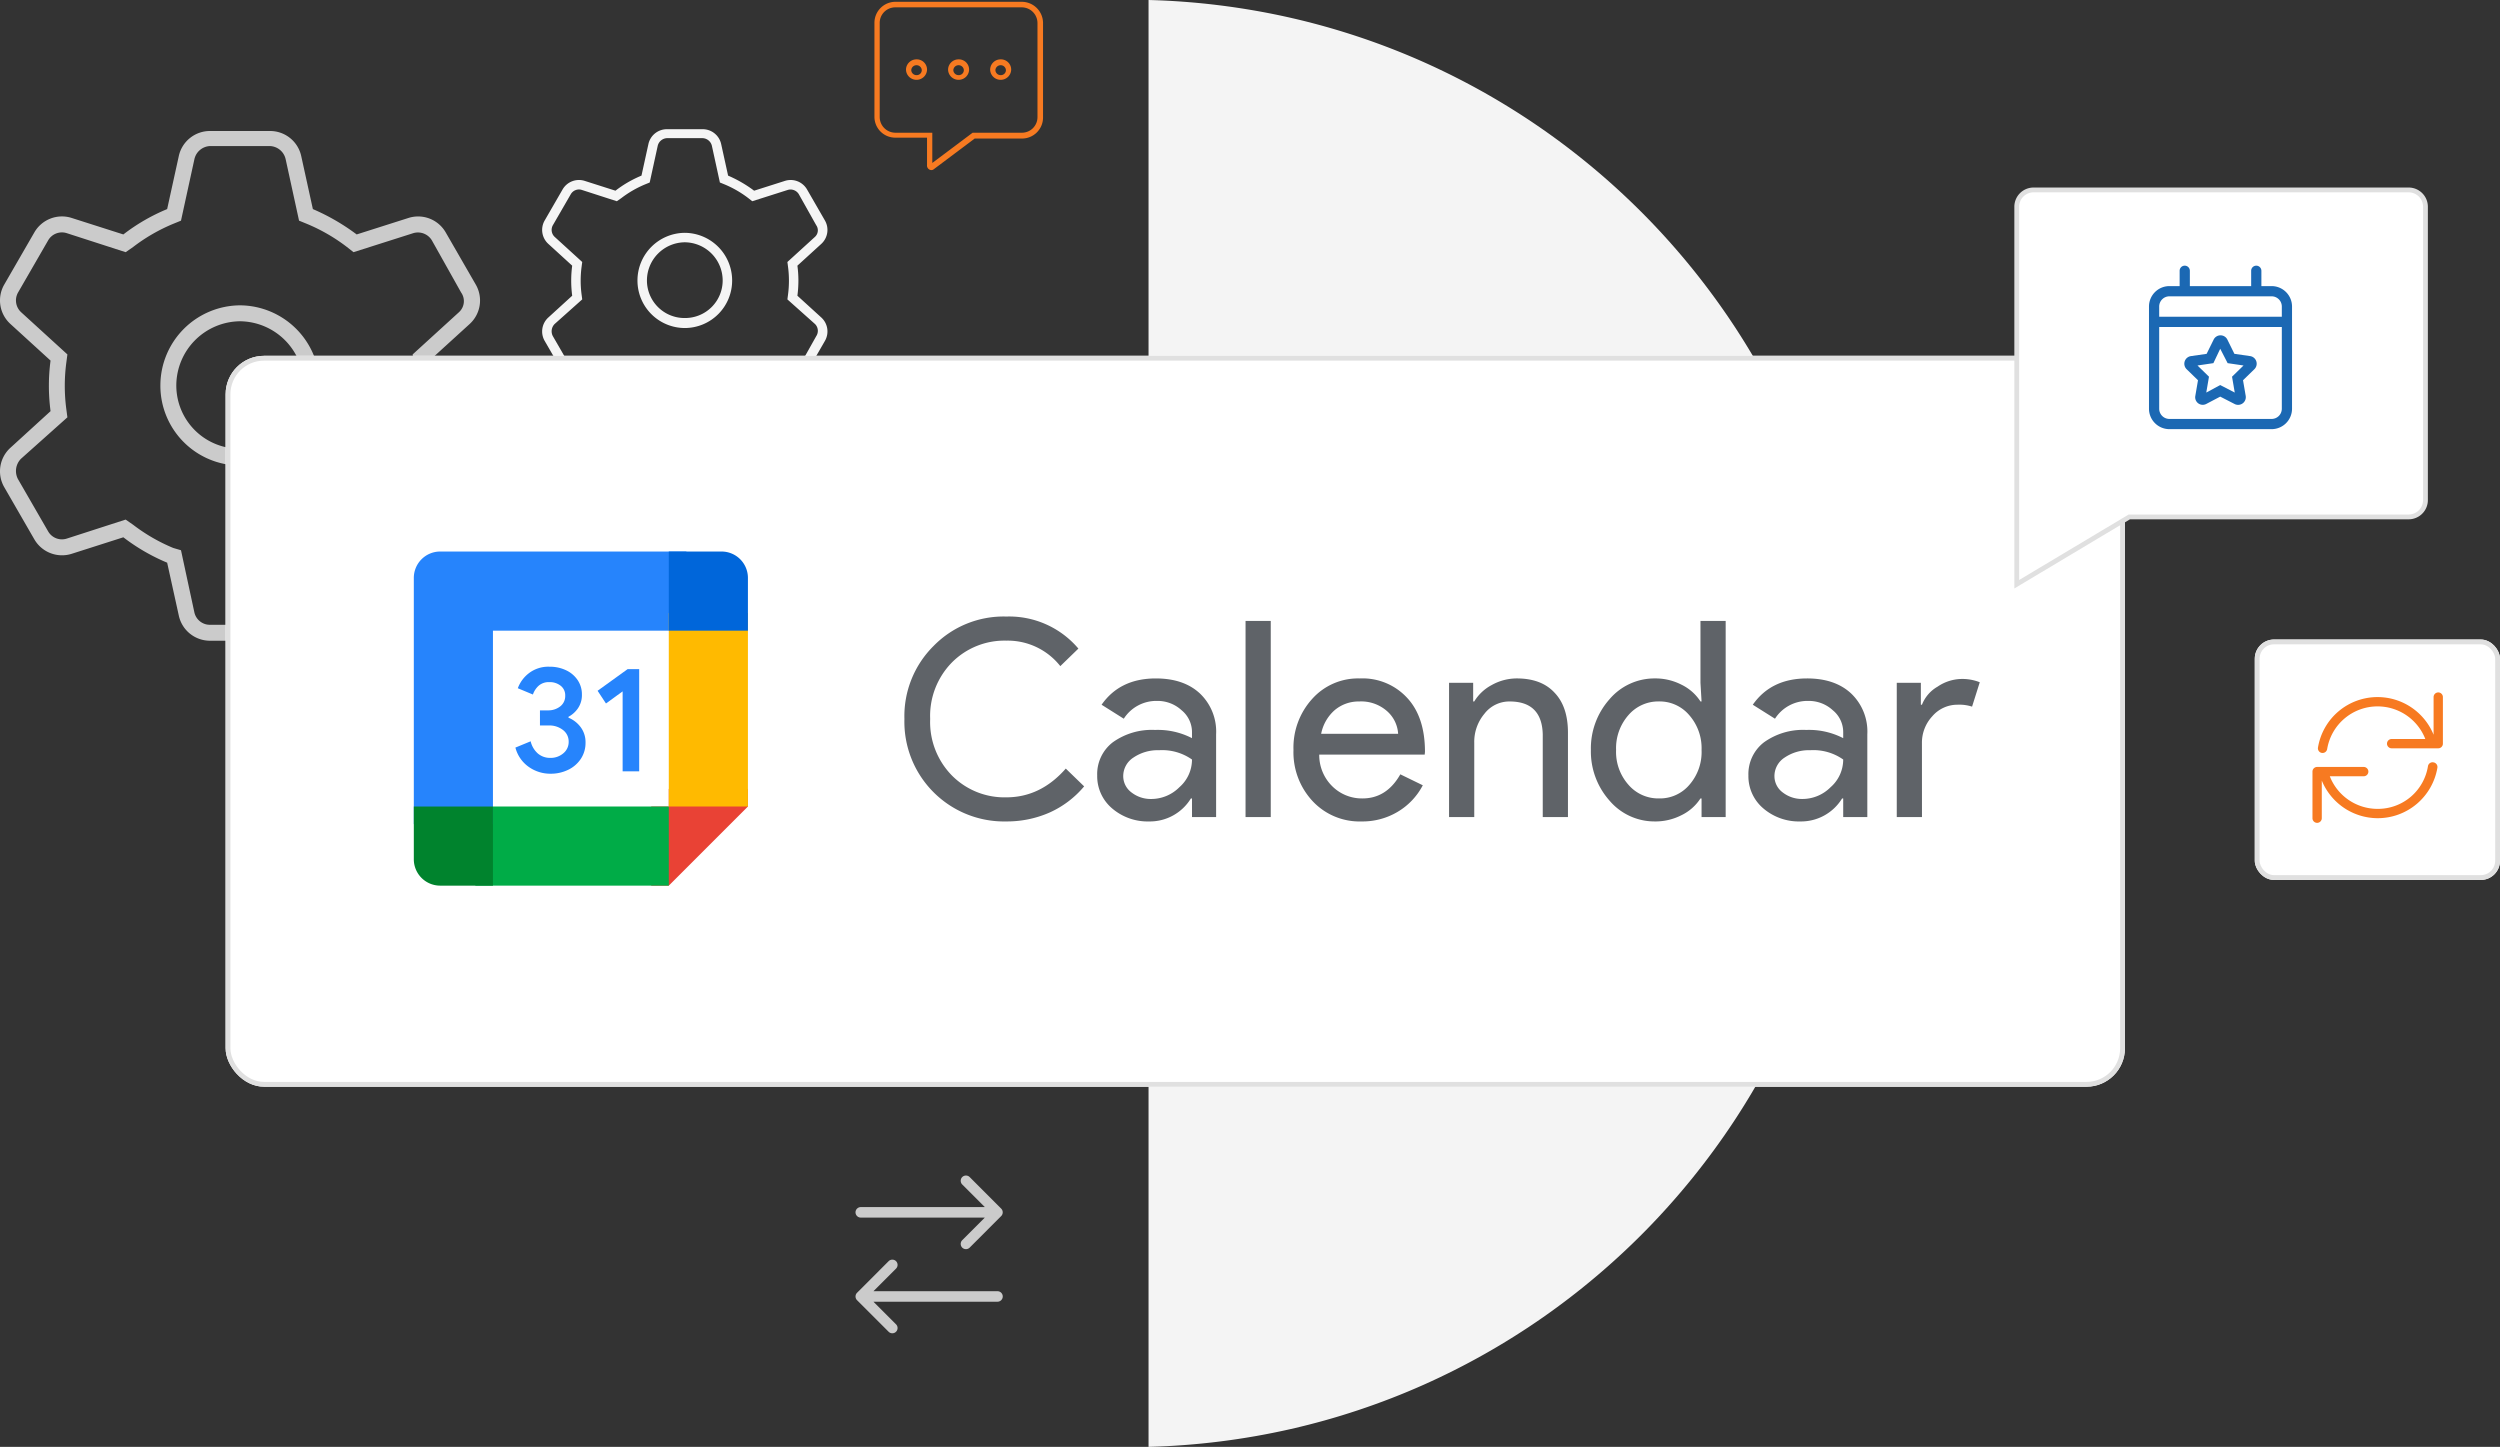 <svg xmlns="http://www.w3.org/2000/svg" xmlns:xlink="http://www.w3.org/1999/xlink" width="519.917" height="300.898" viewBox="0 0 519.917 300.898">
  <rect x="0" y="0" width="519.917" height="300.898" fill="#333333" stroke="none"/>
  <defs>
    <clipPath id="clip-path">
      <rect id="Rectangle_10124" data-name="Rectangle 10124" width="87.326" height="87.326" transform="translate(0 0)" fill="#fff"/>
    </clipPath>
  </defs>
  <g id="integrations-gcalendarhero" transform="translate(-967.083 -183)">
    <path id="Path_24957" data-name="Path 24957" d="M36.438-39.936A16.678,16.678,0,0,1,53-56.5,16.678,16.678,0,0,1,69.563-39.936,16.6,16.6,0,0,1,53-23.187,16.6,16.6,0,0,1,36.438-39.936ZM53-53.186a13.384,13.384,0,0,0-13.25,13.25A13.144,13.144,0,0,0,53-26.686a13.144,13.144,0,0,0,13.25-13.25A13.384,13.384,0,0,0,53-53.186ZM88.03-74.672a6.618,6.618,0,0,1,7.743,3l6.252,10.848a6.616,6.616,0,0,1-1.263,8.2L92.4-45.009a39.446,39.446,0,0,1,.352,5.072,40.793,40.793,0,0,1-.352,5.445l8.364,7.619a6.616,6.616,0,0,1,1.263,8.2L95.773-7.826a6.643,6.643,0,0,1-7.743,3L77.264-8.261a45.3,45.3,0,0,1-9.109,5.279L65.732,8.033a6.626,6.626,0,0,1-6.48,5.217h-12.5a6.626,6.626,0,0,1-6.48-5.217L37.845-2.981a40.691,40.691,0,0,1-9.109-5.279L17.979-4.824a6.648,6.648,0,0,1-7.747-3L3.971-18.674a6.608,6.608,0,0,1,1.275-8.2l8.35-7.619a40.832,40.832,0,0,1-.346-5.445,39.409,39.409,0,0,1,.346-5.072l-8.35-7.619a6.608,6.608,0,0,1-1.275-8.2l6.261-10.848a6.622,6.622,0,0,1,7.747-3l10.757,3.433a39.815,39.815,0,0,1,9.109-5.273l2.422-11.029a6.621,6.621,0,0,1,6.48-5.209h12.5a6.621,6.621,0,0,1,6.48,5.209l2.422,11.029a44.209,44.209,0,0,1,9.109,5.273ZM30.765-68.631l-1.553,1.077L16.974-71.509A3.305,3.305,0,0,0,13.1-70.018L6.838-59.17a3.338,3.338,0,0,0,.638,4.1L17.1-46.292l-.226,1.718a36.657,36.657,0,0,0-.317,4.824,36.657,36.657,0,0,0,.317,4.824l.226,1.718L7.476-24.616a3.61,3.61,0,0,0-.638,4.286L13.1-9.482a3.305,3.305,0,0,0,3.874,1.491l12.238-3.954,1.553,1.077a37.13,37.13,0,0,0,8.343,4.824l1.615.476L43.5,7.329a3.305,3.305,0,0,0,3.25,2.609h12.5A3.305,3.305,0,0,0,62.5,7.329l2.774-12.9,1.615-.476a37.13,37.13,0,0,0,8.343-4.824L76.6-11.946,89.023-7.991a3.383,3.383,0,0,0,3.871-1.491L98.982-20.33a3.35,3.35,0,0,0-.455-4.286L88.9-33.208l.228-1.718a37.021,37.021,0,0,0,.311-4.824,37.021,37.021,0,0,0-.311-4.824L88.9-46.292l9.627-8.778a3.1,3.1,0,0,0,.455-4.1L92.895-70.018a3.383,3.383,0,0,0-3.871-1.491L76.6-67.554l-1.366-1.077a37.036,37.036,0,0,0-8.343-4.82l-1.615-.66L62.5-86.833a3.483,3.483,0,0,0-3.25-2.791h-12.5a3.483,3.483,0,0,0-3.25,2.791L40.723-74.111l-1.615.66A37.036,37.036,0,0,0,30.765-68.631Z" transform="translate(964 303)" fill="#cbcbcb"/>
    <path id="Path_24958" data-name="Path 24958" d="M21.656-23.736A9.913,9.913,0,0,1,31.5-33.579a9.913,9.913,0,0,1,9.844,9.844A9.865,9.865,0,0,1,31.5-13.781,9.865,9.865,0,0,1,21.656-23.736ZM31.5-31.611a7.954,7.954,0,0,0-7.875,7.875A7.812,7.812,0,0,0,31.5-15.861a7.812,7.812,0,0,0,7.875-7.875A7.954,7.954,0,0,0,31.5-31.611Zm20.82-12.77a3.933,3.933,0,0,1,4.6,1.782l3.716,6.448a3.932,3.932,0,0,1-.751,4.873L54.916-26.75a23.444,23.444,0,0,1,.209,3.015,24.245,24.245,0,0,1-.209,3.236l4.971,4.528a3.932,3.932,0,0,1,.751,4.873L56.921-4.651a3.948,3.948,0,0,1-4.6,1.784l-6.4-2.043a26.922,26.922,0,0,1-5.414,3.138l-1.44,6.546a3.938,3.938,0,0,1-3.851,3.1H27.784a3.938,3.938,0,0,1-3.851-3.1l-1.44-6.546A24.184,24.184,0,0,1,17.079-4.91L10.685-2.867a3.951,3.951,0,0,1-4.6-1.784L2.36-11.1a3.927,3.927,0,0,1,.758-4.873L8.08-20.5a24.268,24.268,0,0,1-.205-3.236A23.422,23.422,0,0,1,8.08-26.75L3.118-31.279a3.927,3.927,0,0,1-.758-4.873L6.081-42.6a3.936,3.936,0,0,1,4.6-1.782l6.394,2.04a23.663,23.663,0,0,1,5.414-3.134l1.44-6.555a3.935,3.935,0,0,1,3.851-3.1h7.432a3.935,3.935,0,0,1,3.851,3.1l1.44,6.555a26.275,26.275,0,0,1,5.414,3.134ZM18.285-40.79l-.923.64L10.089-42.5a1.964,1.964,0,0,0-2.3.886L4.064-35.167a1.984,1.984,0,0,0,.379,2.436l5.723,5.217-.134,1.021a21.787,21.787,0,0,0-.188,2.867,21.787,21.787,0,0,0,.188,2.867l.134,1.021L4.443-14.63a2.146,2.146,0,0,0-.379,2.547L7.786-5.636a1.964,1.964,0,0,0,2.3.886L17.362-7.1l.923.64a22.068,22.068,0,0,0,4.959,2.867l.96.283,1.649,7.666a1.965,1.965,0,0,0,1.932,1.55h7.432a1.965,1.965,0,0,0,1.932-1.55L38.8-3.31l.96-.283A22.068,22.068,0,0,0,44.715-6.46l.812-.64L52.91-4.75a2.011,2.011,0,0,0,2.3-.886l3.618-6.448a1.991,1.991,0,0,0-.271-2.547l-5.722-5.106.135-1.021a22,22,0,0,0,.185-2.867,22,22,0,0,0-.185-2.867l-.135-1.021,5.722-5.217a1.844,1.844,0,0,0,.271-2.436l-3.618-6.448a2.011,2.011,0,0,0-2.3-.886l-7.383,2.35-.812-.64a22.012,22.012,0,0,0-4.959-2.865l-.96-.393-1.649-7.561a2.07,2.07,0,0,0-1.932-1.659H27.784a2.07,2.07,0,0,0-1.932,1.659L24.2-44.047l-.96.393A22.012,22.012,0,0,0,18.285-40.79Z" transform="translate(1078 265)" fill="#f5f5f5"/>
    <path id="Subtraction_1" data-name="Subtraction 1" d="M0,300.9V0A151.153,151.153,0,0,1,29.63,3.718,149.747,149.747,0,0,1,57.18,12.9,150.629,150.629,0,0,1,82.072,26.968a151.628,151.628,0,0,1,21.659,18.38A151.55,151.55,0,0,1,121.58,67.463a150.477,150.477,0,0,1,13.463,25.273,149.762,149.762,0,0,1,8.5,27.854,151.665,151.665,0,0,1,2.962,29.859,151.662,151.662,0,0,1-2.962,29.859,149.764,149.764,0,0,1-8.5,27.854,150.473,150.473,0,0,1-13.463,25.273,151.548,151.548,0,0,1-17.849,22.115,151.628,151.628,0,0,1-21.659,18.38A150.631,150.631,0,0,1,57.18,288,149.752,149.752,0,0,1,29.63,297.18,151.16,151.16,0,0,1,0,300.9Z" transform="translate(1205.943 183)" fill="#f4f4f4"/>
    <g id="Rectangle_10033" data-name="Rectangle 10033" transform="translate(1014 257)" fill="#fff" stroke="#e0e0e0" stroke-width="1">
      <rect width="395" height="152" rx="8" stroke="none"/>
      <rect x="0.5" y="0.5" width="394" height="151" rx="7.5" fill="none"/>
    </g>
    <path id="Path_24959" data-name="Path 24959" d="M30.3-21.1a1.1,1.1,0,0,0,0-1.545L23.741-29.21a1.1,1.1,0,0,0-1.545,0,1.1,1.1,0,0,0,0,1.545l4.7,4.7H1.094A1.1,1.1,0,0,0,0-21.875a1.1,1.1,0,0,0,1.094,1.094h25.8l-4.7,4.7a1.1,1.1,0,0,0,0,1.545,1.1,1.1,0,0,0,1.545,0L30.3-21.1ZM6.884,2.96A1.092,1.092,0,0,0,8.429,1.415l-4.7-4.7h25.8a1.1,1.1,0,0,0,1.094-1.094,1.1,1.1,0,0,0-1.094-1.094H3.732l4.7-4.7a1.1,1.1,0,0,0,0-1.545,1.1,1.1,0,0,0-1.545,0L.321-5.147a1.1,1.1,0,0,0,0,1.545L6.884,2.96Z" transform="translate(1145 457)" fill="#cbcbcb"/>
    <g id="Rectangle_10032" data-name="Rectangle 10032" transform="translate(1436 316)" fill="#fff" stroke="#e0e0e0" stroke-width="1">
      <rect width="51" height="50" rx="4" stroke="none"/>
      <rect x="0.5" y="0.5" width="50" height="49" rx="3.5" fill="none"/>
    </g>
    <path id="Union_2" data-name="Union 2" d="M-6281.5,84V23a3.5,3.5,0,0,1,3.5-3.5h78a3.5,3.5,0,0,1,3.5,3.5V84a3.5,3.5,0,0,1-3.5,3.5h-58.086l-23.415,14Z" transform="translate(7668 203)" fill="#fff" stroke="#e0e0e0" stroke-width="1"/>
    <path id="Path_24956" data-name="Path 24956" d="M8.688-18.655A2.176,2.176,0,0,0,6.5-16.529,2.176,2.176,0,0,0,8.688-14.4a2.176,2.176,0,0,0,2.188-2.126A2.135,2.135,0,0,0,8.688-18.655Zm0,3.281a1.084,1.084,0,0,1-1.094-1.032,1.084,1.084,0,0,1,1.094-1.032,1.084,1.084,0,0,1,1.094,1.032A1.045,1.045,0,0,1,8.688-15.374Zm8.75-3.281a2.176,2.176,0,0,0-2.187,2.126A2.176,2.176,0,0,0,17.438-14.4a2.176,2.176,0,0,0,2.188-2.126A2.135,2.135,0,0,0,17.438-18.655Zm0,3.281a1.084,1.084,0,0,1-1.094-1.032,1.084,1.084,0,0,1,1.094-1.032,1.084,1.084,0,0,1,1.094,1.032A1.045,1.045,0,0,1,17.438-15.374Zm8.75-3.281A2.176,2.176,0,0,0,24-16.529,2.176,2.176,0,0,0,26.188-14.4a2.176,2.176,0,0,0,2.188-2.126A2.135,2.135,0,0,0,26.188-18.655Zm0,3.281a1.084,1.084,0,0,1-1.094-1.032,1.084,1.084,0,0,1,1.094-1.032,1.084,1.084,0,0,1,1.094,1.032A1.045,1.045,0,0,1,26.188-15.374Zm4.375-15.251H4.313A4.371,4.371,0,0,0-.062-26.312V-6.686A4.331,4.331,0,0,0,4.313-2.372h6.562V3.309a.949.949,0,0,0,.9,1.066.8.8,0,0,0,.475-.159l8.538-6.405h9.844A4.371,4.371,0,0,0,35-6.5V-26.312A4.432,4.432,0,0,0,30.563-30.625Zm3.281,24A3.233,3.233,0,0,1,30.563-3.4H20.357L11.97,2.89V-3.4H4.313a3.272,3.272,0,0,1-3.281-3.22V-26.25a3.233,3.233,0,0,1,3.281-3.22h26.25a3.272,3.272,0,0,1,3.281,3.22Z" transform="translate(1149 214)" fill="#f77a21"/>
    <g id="Group_20150" data-name="Group 20150" transform="translate(5.832 4)">
      <g id="Group_20149" data-name="Group 20149" transform="translate(1038.168 285)" clip-path="url(#clip-path)">
        <path id="Path_26198" data-name="Path 26198" d="M48.149,11.579,31.692,9.75,11.579,11.579,9.75,29.864l1.829,18.285,18.285,2.286,18.285-2.286,1.829-18.742Z" transform="translate(14.021 13.578)" fill="#fff"/>
        <path id="Path_26199" data-name="Path 26199" d="M15.246,34.448a7.069,7.069,0,0,1-2.83-4.055l3.173-1.307A4.816,4.816,0,0,0,17.1,31.636a3.887,3.887,0,0,0,2.6.9,4,4,0,0,0,2.674-.946,3.023,3.023,0,0,0,1.12-2.409,2.988,2.988,0,0,0-1.18-2.441,4.574,4.574,0,0,0-2.953-.946H17.522V22.654h1.646a4.011,4.011,0,0,0,2.565-.823,2.713,2.713,0,0,0,1.042-2.253,2.49,2.49,0,0,0-.933-2.034,3.614,3.614,0,0,0-2.363-.763,3.178,3.178,0,0,0-2.222.745,4.373,4.373,0,0,0-1.2,1.833l-3.14-1.308a6.973,6.973,0,0,1,2.3-3.122,6.63,6.63,0,0,1,4.288-1.353,7.82,7.82,0,0,1,3.465.745,5.928,5.928,0,0,1,2.409,2.066,5.274,5.274,0,0,1,.869,2.967A4.86,4.86,0,0,1,25.44,22.2a5.578,5.578,0,0,1-1.988,1.788v.187A6.038,6.038,0,0,1,26,26.16a5.21,5.21,0,0,1,1,3.2,5.988,5.988,0,0,1-.946,3.328,6.555,6.555,0,0,1-2.61,2.3,8.231,8.231,0,0,1-3.744.841A7.749,7.749,0,0,1,15.246,34.448Z" transform="translate(17.854 19.079)" fill="#2684fc"/>
        <path id="Path_26200" data-name="Path 26200" d="M24.633,18.41l-3.465,2.519-1.741-2.642,6.249-4.507h2.4V35.04H24.633Z" transform="translate(27.936 19.372)" fill="#2684fc"/>
        <path id="Path_26201" data-name="Path 26201" d="M27.657,44.114,44.114,27.657V24H27.657v3.657H24V44.114Z" transform="translate(34.512 34.07)" fill="#e94235"/>
        <path id="Path_26202" data-name="Path 26202" d="M49.227,25.5H9V41.957H49.227Z" transform="translate(12.942 36.227)" fill="#00ac47"/>
        <path id="Path_26203" data-name="Path 26203" d="M9.236,3.75A5.484,5.484,0,0,0,3.75,9.236v51.2H20.207V20.207H60.434V3.75Z" transform="translate(5.393 4.95)" fill="#2684fc"/>
        <path id="Path_26204" data-name="Path 26204" d="M3.75,25.5V36.471a5.484,5.484,0,0,0,5.486,5.486H20.207V25.5Z" transform="translate(5.393 36.227)" fill="#00832d"/>
        <path id="Path_26205" data-name="Path 26205" d="M41.957,9H25.5V49.227H41.957Z" transform="translate(36.669 12.499)" fill="#ffba00"/>
        <path id="Path_26206" data-name="Path 26206" d="M41.957,20.207V9.236A5.484,5.484,0,0,0,36.471,3.75H25.5V20.207Z" transform="translate(36.669 4.95)" fill="#0066da"/>
      </g>
      <path id="Path_26207" data-name="Path 26207" d="M66.009,52.013A20.739,20.739,0,0,1,44.814,30.7a20.555,20.555,0,0,1,6.039-15.155A20.357,20.357,0,0,1,66.009,9.4a18.858,18.858,0,0,1,14.985,6.666l-3.76,3.646a13.925,13.925,0,0,0-11.224-5.3,15.391,15.391,0,0,0-11.338,4.558A15.875,15.875,0,0,0,50.17,30.7a15.875,15.875,0,0,0,4.5,11.737A15.391,15.391,0,0,0,66.009,47q7.122,0,12.364-5.982l3.817,3.7a20.082,20.082,0,0,1-7.122,5.413A21.987,21.987,0,0,1,66.009,52.013ZM90.32,42.556a4.209,4.209,0,0,0,1.709,3.419,6.511,6.511,0,0,0,4.1,1.367A8.257,8.257,0,0,0,102,44.892a7.637,7.637,0,0,0,2.621-5.755A10.767,10.767,0,0,0,97.784,37.2a9.011,9.011,0,0,0-5.356,1.538A4.583,4.583,0,0,0,90.32,42.556ZM97.1,22.272q5.811,0,9.173,3.134a10.933,10.933,0,0,1,3.362,8.489V51.1h-5.014V47.228h-.228a10,10,0,0,1-8.66,4.786,11.365,11.365,0,0,1-7.749-2.735,8.769,8.769,0,0,1-3.077-6.837,8.328,8.328,0,0,1,3.248-6.894,13.929,13.929,0,0,1,8.774-2.564,15.476,15.476,0,0,1,7.692,1.709V33.5a5.883,5.883,0,0,0-2.165-4.615,7.363,7.363,0,0,0-5.071-1.937,8.033,8.033,0,0,0-6.951,3.7l-4.615-2.906Q89.636,22.272,97.1,22.272ZM121,10.308V51.1h-5.242V10.308Zm18.855,41.706A13.354,13.354,0,0,1,129.714,47.8a14.887,14.887,0,0,1-3.988-10.654,15.06,15.06,0,0,1,3.874-10.6,12.783,12.783,0,0,1,9.914-4.273,12.609,12.609,0,0,1,9.857,4.045q3.7,3.988,3.7,11.224l-.057.57H131.082a9.1,9.1,0,0,0,2.735,6.609,8.749,8.749,0,0,0,6.267,2.507q5.014,0,7.863-5.014l4.672,2.279a13.864,13.864,0,0,1-5.242,5.527A14.27,14.27,0,0,1,139.856,52.013Zm-8.375-18.232h16.01A6.807,6.807,0,0,0,145.1,29a8.094,8.094,0,0,0-5.7-1.937,7.707,7.707,0,0,0-5.128,1.823A8.78,8.78,0,0,0,131.481,33.781Zm26.6-10.6h5.014v3.874h.228a9.363,9.363,0,0,1,3.646-3.419,10.693,10.693,0,0,1,5.185-1.367q5.128,0,7.863,2.963,2.792,2.906,2.792,8.318V51.1h-5.242V33.9q-.171-6.837-6.894-6.837a6.525,6.525,0,0,0-5.242,2.564,9.074,9.074,0,0,0-2.108,6.039V51.1H158.08Zm43.626,24.044a8.028,8.028,0,0,0,6.324-2.792,10.358,10.358,0,0,0,2.564-7.293,10.407,10.407,0,0,0-2.564-7.236,8.062,8.062,0,0,0-6.324-2.849,8.174,8.174,0,0,0-6.324,2.849,10.407,10.407,0,0,0-2.564,7.236,10.278,10.278,0,0,0,2.564,7.236A8.174,8.174,0,0,0,201.706,47.228Zm-.855,4.786a12.271,12.271,0,0,1-9.4-4.33,15.383,15.383,0,0,1-3.874-10.54A15.383,15.383,0,0,1,191.45,26.6a12.271,12.271,0,0,1,9.4-4.33,11.867,11.867,0,0,1,5.584,1.31,9.779,9.779,0,0,1,3.931,3.475h.228l-.228-3.874V10.308h5.242V51.1h-5.014V47.228h-.228a9.779,9.779,0,0,1-3.931,3.475A11.867,11.867,0,0,1,200.851,52.013Zm24.9-9.458a4.209,4.209,0,0,0,1.709,3.419,6.515,6.515,0,0,0,4.1,1.367,8.255,8.255,0,0,0,5.869-2.45,7.633,7.633,0,0,0,2.621-5.755,10.76,10.76,0,0,0-6.837-1.937,9.017,9.017,0,0,0-5.356,1.538A4.588,4.588,0,0,0,225.749,42.556Zm6.78-20.283q5.812,0,9.173,3.134a10.927,10.927,0,0,1,3.362,8.489V51.1H240.05V47.228h-.228a10,10,0,0,1-8.66,4.786,11.367,11.367,0,0,1-7.749-2.735,8.769,8.769,0,0,1-3.077-6.837,8.328,8.328,0,0,1,3.248-6.894,13.931,13.931,0,0,1,8.774-2.564,15.471,15.471,0,0,1,7.692,1.709V33.5a5.877,5.877,0,0,0-2.165-4.615,7.361,7.361,0,0,0-5.071-1.937,8.034,8.034,0,0,0-6.951,3.7l-4.615-2.906Q225.067,22.272,232.529,22.272Zm23.9,28.829h-5.242V23.184H256.2v4.558h.228a7.454,7.454,0,0,1,3.248-3.76,9.114,9.114,0,0,1,4.9-1.6,9.821,9.821,0,0,1,3.874.684l-1.6,5.071a8.674,8.674,0,0,0-3.077-.4,6.87,6.87,0,0,0-5.185,2.393,8.065,8.065,0,0,0-2.165,5.584Z" transform="translate(1104.526 297.82)" fill="#5f6368"/>
    </g>
    <path id="Path_26208" data-name="Path 26208" d="M17.764-11.415l3.274.471a1.6,1.6,0,0,1,.883,2.723l-2.364,2.3.558,3.254A1.6,1.6,0,0,1,17.8-.983L14.815-2.517,11.893-.983a1.569,1.569,0,0,1-2.258-1.68l.558-3.254-2.364-2.3a1.6,1.6,0,0,1,.883-2.723l3.274-.471,1.461-2.962a1.589,1.589,0,0,1,2.855,0Zm-4.37,1.939-3.307.485,2.391,2.331-.564,3.3,2.9-1.561L17.837-3.36l-.564-3.3,2.391-2.331-3.307-.485-1.541-2.995ZM8.5-25.5H21.25v-3.187a1.064,1.064,0,0,1,1.063-1.062,1.064,1.064,0,0,1,1.063,1.063V-25.5H25.5a4.252,4.252,0,0,1,4.25,4.25V0A4.254,4.254,0,0,1,25.5,4.25H4.25A4.252,4.252,0,0,1,0,0V-21.25A4.25,4.25,0,0,1,4.25-25.5H6.375v-3.187A1.064,1.064,0,0,1,7.437-29.75,1.064,1.064,0,0,1,8.5-28.687ZM2.125,0A2.124,2.124,0,0,0,4.25,2.125H25.5A2.123,2.123,0,0,0,27.625,0V-17H2.125Zm0-21.25v2.125h25.5V-21.25A2.123,2.123,0,0,0,25.5-23.375H4.25A2.124,2.124,0,0,0,2.125-21.25Z" transform="translate(1414 268)" fill="#1b68b3"/>
    <path id="Path_26209" data-name="Path 26209" d="M28.094-25.187a.97.97,0,0,0-.969.969v7.829A12.589,12.589,0,0,0,15.5-24.219,12.546,12.546,0,0,0,3.082-13.726a.97.97,0,0,0,.794,1.12,1.453,1.453,0,0,0,.16.012.97.97,0,0,0,.955-.808A10.619,10.619,0,0,1,15.5-22.281,10.662,10.662,0,0,1,25.405-15.5h-7a.972.972,0,0,0-.969.969.972.972,0,0,0,.969.969h9.688a.972.972,0,0,0,.969-.969v-9.687A.97.97,0,0,0,28.094-25.187ZM27.071-10.644a.961.961,0,0,0-1.115.794A10.538,10.538,0,0,1,15.446-.969,10.662,10.662,0,0,1,5.54-7.75h7.054a.972.972,0,0,0,.969-.969.972.972,0,0,0-.969-.969H2.906a.97.97,0,0,0-.969.969V.969a.969.969,0,0,0,1.938,0V-6.86A12.59,12.59,0,0,0,15.5.969,12.588,12.588,0,0,0,27.918-9.524.97.97,0,0,0,27.071-10.644Z" transform="translate(1446.063 352.188)" fill="#f77a21"/>
  </g>
</svg>
